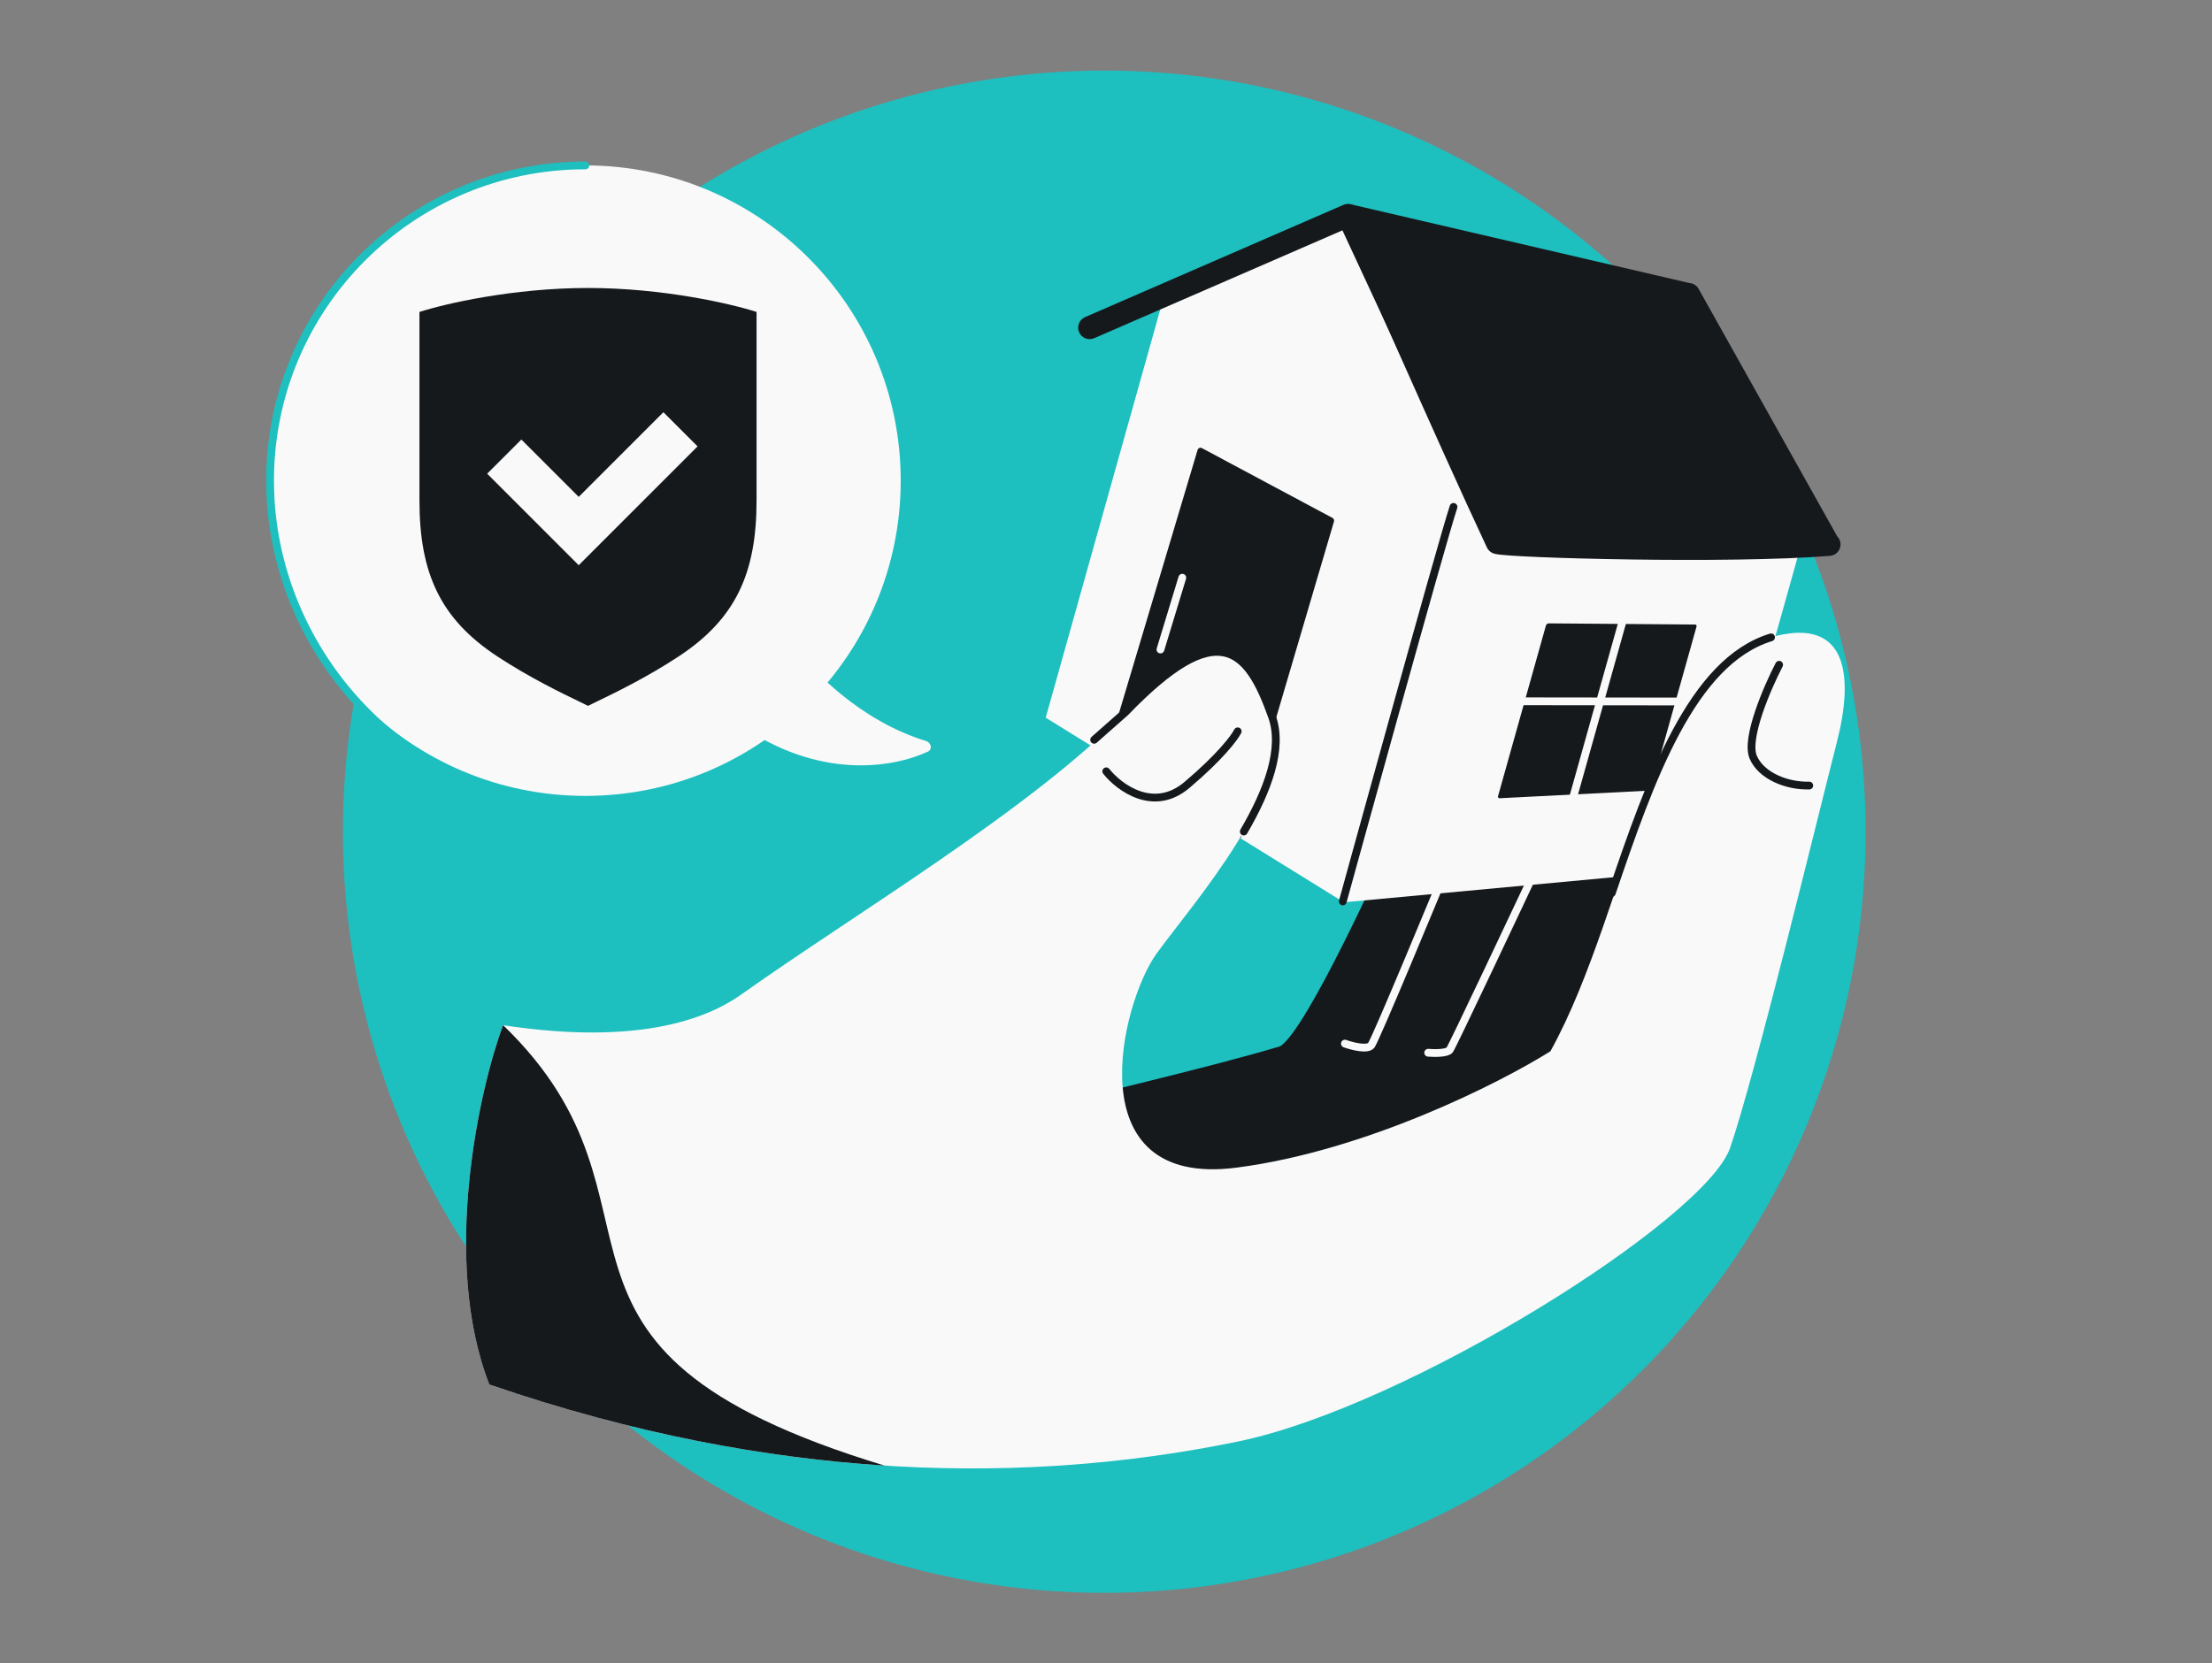 <svg width="569" height="428" viewBox="0 0 569 428" fill="none" xmlns="http://www.w3.org/2000/svg">
<rect x="0" y="0" width="569" height="428" fill="#808080" stroke="none"/>
<g clip-path="url(#clip0_5043_5960)">
<circle cx="284.052" cy="214" r="195.841" fill="#1EBFBF"/>
<path d="M329.317 269.202C336.12 264.83 355.003 223.643 363.995 203.245L430.01 215.052L436.376 264.166L298.597 327.115L260.59 286.95C277.288 282.362 309.486 275.142 329.317 269.202Z" fill="#16191C"/>
<path d="M375.88 214.299C368.838 231.416 354.358 266.307 352.765 268.929C351.827 270.218 347.836 269.195 345.959 268.522M367.377 270.868C368.934 270.999 372.221 271.04 372.906 270.151C373.59 269.263 389.885 234.718 397.947 217.557" stroke="#F9F9F9" stroke-width="2" stroke-linecap="round"/>
<path d="M297.795 81.992L268.991 184.661L345.399 231.978L376.081 122.614L297.795 81.992Z" fill="#F9F9F9"/>
<path d="M319.128 215.709L343.146 134.171C343.25 133.817 343.091 133.438 342.766 133.264L309.176 115.3C308.742 115.067 308.203 115.292 308.062 115.764L284.603 194.329L319.128 215.709Z" fill="#16191C"/>
<path fill-rule="evenodd" clip-rule="evenodd" d="M439.955 223.393C439.955 223.393 457.268 161.679 462.427 143.291C468.554 121.452 459.26 133.255 451.622 113.627C451.556 113.635 451.49 113.643 451.424 113.651C426.92 116.608 377.434 122.507 375.523 122.452L345.956 232.135L439.955 223.393Z" fill="#F9F9F9"/>
<path d="M346.313 57.084L382.149 126.725L297.678 82.385L298.897 78.041L346.313 57.084Z" fill="#F9F9F9"/>
<path d="M345.411 231.936C345.411 231.936 370.563 140.568 373.889 130.427" stroke="#16191C" stroke-width="2" stroke-linecap="round"/>
<path d="M304.127 148.647L298.506 167.117" stroke="#F9F9F9" stroke-width="2" stroke-linecap="round"/>
<path fill-rule="evenodd" clip-rule="evenodd" d="M345.604 52.699C347.074 52.06 348.786 52.71 349.462 54.164L387.748 136.531C388.436 138.011 387.793 139.768 386.313 140.456C384.833 141.144 383.075 140.502 382.387 139.022L345.317 59.269L281.469 87.016C279.972 87.667 278.231 86.981 277.581 85.484C276.93 83.987 277.616 82.246 279.113 81.595L345.604 52.699Z" fill="#16191C"/>
<path fill-rule="evenodd" clip-rule="evenodd" d="M437.01 74.452C436.542 73.512 435.61 72.89 434.562 72.82L348.163 52.729C347.011 52.395 345.77 52.79 345.024 53.73C344.278 54.671 344.175 55.969 344.763 57.015C344.759 57.008 344.764 57.02 344.781 57.054C344.819 57.134 344.918 57.341 345.099 57.734C345.327 58.227 345.638 58.913 346.026 59.775C346.8 61.497 347.871 63.898 349.171 66.822C350.234 69.214 351.453 71.959 352.787 74.964L352.792 74.975L352.796 74.984C354.714 79.306 356.872 84.167 359.153 89.295C366.9 106.708 376.125 127.316 382.48 140.863C382.844 141.641 383.53 142.221 384.357 142.453C384.853 142.593 385.519 142.677 386.108 142.74C386.774 142.811 387.615 142.881 388.598 142.949C390.568 143.086 393.191 143.222 396.294 143.35C402.504 143.605 410.699 143.828 419.573 143.954C437.283 144.207 457.849 144.076 470.735 143.021C471.882 142.927 472.87 142.175 473.267 141.095C473.665 140.014 473.398 138.801 472.584 137.987L437.01 74.452Z" fill="#16191C"/>
<path d="M397.66 160.961C397.755 160.622 398.065 160.389 398.417 160.392L436.041 160.69C436.298 160.692 436.482 160.937 436.413 161.184L424.719 202.867C424.629 203.189 424.343 203.417 424.008 203.434L385.73 205.387C385.464 205.401 385.263 205.149 385.335 204.893L397.66 160.961Z" fill="#16191C"/>
<path d="M379.934 180.426L435.364 180.495" stroke="#F9F9F9" stroke-width="2" stroke-linecap="round"/>
<path d="M418.012 157.603L404.777 204.779" stroke="#F9F9F9" stroke-width="2" stroke-linecap="round"/>
<path d="M190.756 255.827C177.648 265.14 156.702 267.934 129.419 263.777C123.56 279.279 113.276 323.977 125.873 356.236C208.109 384.526 274.666 379.928 318.487 370.89C362.308 361.853 438.662 313.679 445.022 295.395C451.382 277.111 468.003 208.475 472.468 191.108C476.932 173.741 474.681 161.113 460.155 162.996C425.427 167.497 419.848 232.617 398.816 270.494C385.775 278.675 351.37 296.118 318.084 300.432C276.477 305.825 288.402 257.944 297.514 245.347C306.625 232.75 333.581 202.395 327.222 184.416C320.862 166.438 313.145 158.708 289.467 183.266C265.789 207.824 219.656 235.293 190.756 255.827Z" fill="#F9F9F9"/>
<path d="M125.873 356.235C113.276 323.976 123.56 279.278 129.419 263.776C177.826 310.504 127.328 346.687 227.531 377.093C197.317 375.145 163.211 369.08 125.873 356.235Z" fill="#16191C"/>
<path d="M284.561 198.458C287.909 202.652 296.75 209.226 305.323 201.97C313.895 194.715 317.599 189.745 318.379 188.167M457.653 171.042C454.581 176.968 448.947 190.021 450.987 194.82C453.027 199.62 459.613 202.281 465.401 202.121M455.573 163.985C435.213 170.227 424.556 200.451 414.612 229.773M281.449 190.35L289.468 183.267C313.146 158.709 320.863 166.438 327.222 184.417C330.13 192.636 326.074 203.441 319.944 213.955" stroke="#16191C" stroke-width="2" stroke-linecap="round"/>
<ellipse cx="81.111" cy="81.111" rx="81.111" ry="81.111" transform="matrix(-1 0 0 1 231.694 42.559)" fill="#F9F9F9"/>
<path d="M150.959 207.355C106.163 207.355 69.473 168.465 69.473 123.669C69.473 78.873 105.787 42.559 150.583 42.559" stroke="#1EBFBF" stroke-width="2" stroke-linecap="round"/>
<path d="M238.163 190.644C221.272 185.475 208.71 172.402 204.32 166.111L190.307 186.515C210.647 200.583 229.31 197.684 238.652 193.413C239.935 192.826 239.566 191.073 238.163 190.644Z" fill="#F9F9F9"/>
<path d="M151.255 74.095C131.831 74.095 114.257 78.206 107.898 80.261V128.82C107.898 147.512 113.294 159.266 127.939 168.901C136.253 174.37 144.575 178.379 148.871 180.448L148.871 180.448L148.872 180.449C149.932 180.959 150.746 181.351 151.255 181.618C151.758 181.354 152.562 180.967 153.607 180.463L153.639 180.448L153.639 180.448C157.934 178.379 166.257 174.37 174.571 168.901C189.216 159.266 194.611 147.512 194.611 128.82V80.261C188.252 78.206 170.678 74.095 151.255 74.095Z" fill="#16191C"/>
<path d="M179.442 114.852L170.649 106.06L148.865 127.844L134.111 113.09L125.318 121.882L148.865 145.429L179.442 114.852Z" fill="#F9F9F9"/>
</g>
<defs>
<clipPath id="clip0_5043_5960">
<rect x="0.052" width="568" height="428" rx="48" fill="white"/>
</clipPath>
</defs>
</svg>
